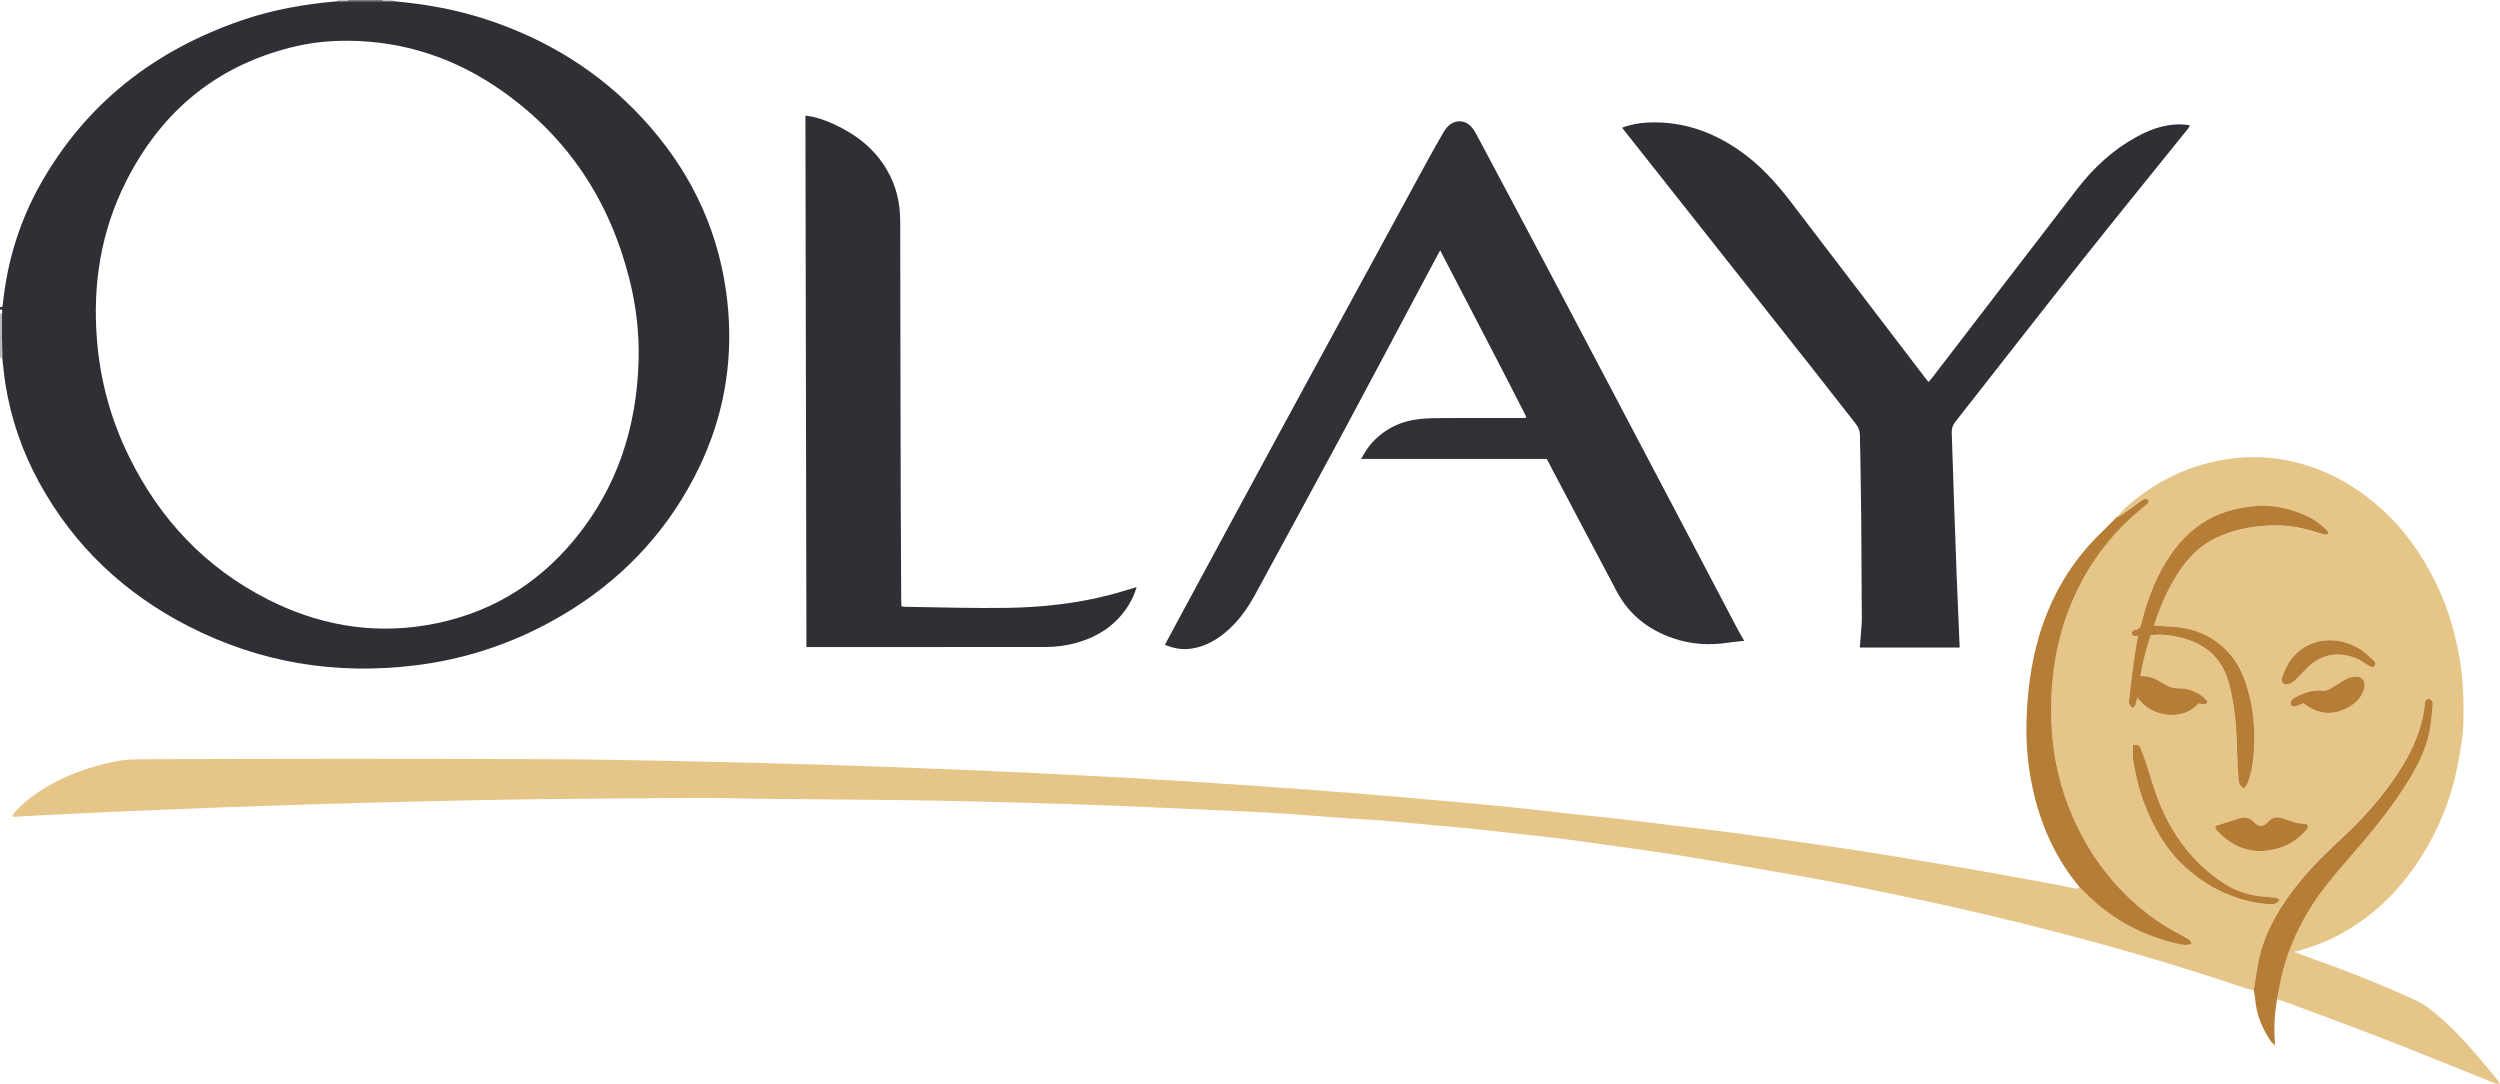 <svg xmlns="http://www.w3.org/2000/svg" xml:space="preserve" id="Laag_1" x="0" y="0" style="enable-background:new 0 0 3747.7 1625.2" version="1.1" viewBox="0 0 3747.7 1625.2"><style type="text/css">.st0{fill:#2f3035}.st1{fill:#b9babb}.st2{fill:#7b7c7f}.st3{fill:#c3c4c5}.st4{fill:#c5c5c6}.st5{fill:#e6c588}.st6{fill:#303136}.st7{fill:#b57d35}.st8{fill:#b57c34}.st9{fill:#b67d36}</style><g id="_x32_HDKQW.tif"><g><path d="M589.9 1.8C637.1 6 683.6 14.2 728.7 29c90.7 29.7 169.6 78.2 234.5 148.4 67.2 72.7 110.4 157.7 124.8 256.3 16.6 114-6.7 219.8-67.6 317.2-50.6 80.9-119.8 142-204.2 186.2-60.8 31.8-125.3 51.9-193.3 60.3-119.2 14.7-233-3.7-340.1-58.5-95.8-49-171.4-119.8-223.5-214.6-25.8-46.8-43-96.6-51.3-149.4-2-12.8-3.1-25.8-4.6-38.6-.2-13.5-.4-27.1-.5-40.6-.1-8.6.1-17.1.2-25.7.6-6.2.6-6.2-3.1-5.9v-4c1.2.1 3.4.4 3.4.2.6-2.2.8-4.6 1.1-6.9 6.7-62.4 24.8-121.3 55.4-176C128.4 155.1 231.8 75.2 363.2 30.2c46.2-15.8 94-24.2 142.6-28.3 5.3 0 10.6-.1 15.8-.1H574c5.3-.1 10.6 0 15.9 0zm-68.4 59.3c-25.7-.1-51.2 2.2-76.3 7.9-118.1 27-202.9 96.7-256.7 204-37.2 74.1-49.8 153.3-43.2 235.8 4.9 62.1 21.1 121.2 48.8 177 46 93 113.8 165.1 206.7 212.4 74.8 38.1 154.1 52.8 237.3 39.2 90.3-14.8 165.1-58.2 223.3-128.9 64.1-77.8 93.3-168.6 95.9-268.5 1.1-41.1-3.7-81.8-13.8-121.7-29.4-116.5-91.2-211.4-189.6-281.1C684.5 88 607.1 61.6 521.5 61.1z" class="st0"/><path d="M3.1 469.9c-.1 8.6-.3 17.1-.2 25.7.1 13.5.3 27.1.5 40.6-1.1-.1-2.3-.2-3.4-.2v-66c1 0 2.1-.1 3.1-.1z" class="st1"/><path d="M574.1 1.7h-52.4c.1-.6.2-1.1.2-1.7h52c-.1.6 0 1.1.2 1.7z" class="st2"/><path d="M521.9 0c0 .6-.1 1.1-.2 1.7-5.3 0-10.6.1-15.8.1.1-.6.1-1.2.1-1.8h15.9z" class="st3"/><path d="M574.1 1.7c-.2-.6-.2-1.1-.2-1.7h16c0 .6 0 1.2.1 1.8-5.4 0-10.7-.1-15.9-.1z" class="st4"/><path d="M3378.6 1484.4c-4.2-1-8.5-1.6-12.5-3-90.8-30.7-182.5-57.9-275.2-82.1-75.9-19.8-152.1-38-228.9-53.8-37.4-7.7-74.7-15.9-112.2-22.9-46.7-8.8-93.5-16.8-140.3-24.9-34.7-6-69.4-11.8-104.2-17.3-29.5-4.6-59.1-8.5-88.7-12.7-27.9-3.9-55.9-7.9-83.8-11.5-19.8-2.5-39.6-4.3-59.4-6.5-22.1-2.4-44.2-5.1-66.3-7.4-16.2-1.7-32.4-2.9-48.6-4.4l-61.5-5.7c-8.6-.8-17.2-1.6-25.8-2.2-22.5-1.5-45.1-2.9-67.6-4.5-23.8-1.7-47.7-3.7-71.5-5.4-11.3-.8-22.5-1.5-33.8-2.1-16.3-.8-32.6-1.5-48.8-2.3-30.9-1.4-61.8-2.9-92.7-4.2-31.2-1.4-62.4-2.8-93.7-4-40.5-1.5-81.1-2.8-121.7-4-25.9-.8-51.9-1.4-77.8-2-34.6-.7-69.2-1.6-103.8-2-74.3-.8-148.5-1.3-222.8-2.1-28.3-.3-56.6-1.4-84.8-1.3-80.3.4-160.5 1.1-240.8 1.9-38.6.4-77.2 1.2-115.8 2-30.6.6-61.2 1.3-91.8 2-25.3.6-50.6 1.3-75.8 2-22.3.6-44.6 1.3-66.8 2-20.3.6-40.6 1.3-60.8 2-19.6.7-39.2 1.3-58.8 2-33.9 1.3-67.8 2.6-101.7 4-30.9 1.3-61.8 2.6-92.7 4-27.9 1.3-55.8 2.6-83.7 4-14.6.7-29.1 1.7-43.7 2.5-.4-.6-.8-1.3-1.2-1.9 1.6-2.2 3-4.5 4.9-6.5 14.9-16 32.4-28.6 51.3-39.3 32.5-18.4 67.5-29.7 104.1-36.4 11-2 22.5-2.1 33.8-2.2 101.6-.4 203.2-.7 304.9-.7 108.9 0 217.8.2 326.6.7 43.6.2 87.2 1.2 130.8 1.9 31.9.6 63.9 1.3 95.8 2 27.6.6 55.2 1.3 82.8 2 23.3.6 46.6 1.3 69.8 2 20.6.6 41.2 1.3 61.8 2 19.6.7 39.2 1.3 58.8 2 33.9 1.3 67.8 2.6 101.7 4 30.2 1.3 60.5 2.6 90.7 4 26.6 1.2 53.1 2.6 79.7 4 25.2 1.3 50.5 2.6 75.7 4 33.5 1.9 67 3.9 100.5 6 30.2 1.9 60.3 3.9 90.5 6 27.8 1.9 55.7 3.9 83.5 6 25.5 1.9 51 3.9 76.5 6 23.8 1.9 47.7 3.9 71.5 6 29.8 2.6 59.6 5.3 89.3 8 26.8 2.5 53.6 5.1 80.3 7.9 28.4 3 56.7 6.4 85.1 9.5 20.8 2.3 41.6 4.1 62.4 6.5 25.4 2.9 50.7 6.2 76.1 9.3 23.7 2.9 47.5 5.6 71.2 8.6 22.1 2.8 44.1 5.8 66.1 8.9 21.4 2.9 42.7 6 64.1 9 24.6 3.6 49.3 7.1 73.9 10.9 27.2 4.2 54.4 8.6 81.6 13.1 30.8 5.1 61.6 10.2 92.3 15.6 34.3 6 68.6 12.2 102.9 18.5 16 2.9 32 6.1 47.9 9.2 3.4.6 7.1 2.6 10-1.3 4.7 4.6 9.3 9.2 14 13.8 38.7 37.1 84.5 60.5 136.8 71.6 5.4 1.2 11 1.8 17.4-1.1-1.7-2.4-2.5-4.7-4.1-5.8-4.4-2.9-9.1-5.6-13.8-8-34.7-17.7-64.8-41.4-91.4-69.8-29.5-31.4-52.1-67-69.3-106.4-18.4-42.2-28.8-86.3-31.5-132-2-33.8-.6-67.6 4.9-101.4 5.5-33.8 14.9-66.1 29-97.1 24.1-53.3 59.3-98.3 105-134.9 2.9-2.3 7-4.4 5.9-9.7-4.1-3-7.6-.6-10.8 1.6-10.1 7-20 14.3-30.1 21.4-2 1.4-4.5 2.2-6.8 3.3 6-6.1 11.6-12.6 18.1-18.2 35.1-30.2 75-51.8 119.9-63.2 59.3-15.1 117.3-10.4 173.8 13.5 29.4 12.5 55.6 29.7 79.8 50.4 37.6 32.2 65.5 71.6 87.1 115.6 17.9 36.6 29.3 75.4 36.1 115.7 5 30.1 5.9 60.2 5.4 90.5-.4 23.3-4.5 46.2-9 69.1-11 55.7-33.1 106.6-65.8 152.9-28.6 40.4-64.2 73.5-107.7 97.6-22 12.2-45.2 21-71.2 27.6 8.4 3.3 15.4 6.2 22.5 8.7 54.1 18.8 107.2 40.2 159.3 63.8 11 5 21.2 12.6 30.6 20.4 31.6 26.3 58 57.6 84 89.2 3.9 4.8 7.7 9.7 12.1 15.2-4.6 1.9-7.5-.3-10.3-1.4-53.8-21.4-107.4-43.4-161.3-64.4-46.5-18.1-93.4-35.2-140.1-52.7-7.5-2.8-15.1-5.2-22.6-7.8 3.2-15.5 5.7-31.3 9.9-46.6 12.8-46.1 34.7-87.7 64.4-125.1 17.5-22.1 36.5-43.1 54.7-64.6 22.1-26.2 43.3-53 61.8-81.9 16.9-26.4 32.3-53.7 38.1-85 2.3-12.3 3.1-25 4.5-37.5.2-1.9.4-4.4-.5-5.9-1.2-2-3.4-4.3-5.5-4.6-1.4-.3-3.6 2.3-5 4-.7.9-.6 2.5-.7 3.8-3.6 35.9-17.5 67.9-36.5 98.1-19.4 30.8-42.7 58.5-68.1 84.4-11 11.1-22.5 21.7-33.9 32.4-23.9 22.7-46.4 46.7-65.6 73.6-19.2 27-35.1 55.9-43.2 88.2-4.4 17.8-6.3 35.7-9.2 53.3zm-170.1-470.9c4.1-21.9 9-41.9 15.5-61.1 16.8-2 32 .2 46.8 4.1 36.3 9.4 60.7 31.3 70.6 68.6 7.5 28.5 10.3 57.4 11.6 86.6.8 17.3 1 34.6 2.2 51.8.4 6.6.2 14.2 9 18.8 1.9-3.1 4.1-5.8 5.3-8.9 5.9-15 8.2-30.8 9.2-46.7 2.1-34.1-.9-67.7-11.6-100.4-5.5-16.9-13.1-32.7-25-46.1-22.4-25.1-50.7-38.1-84-40.3-9.5-.6-18.9-1.2-28.8-1.9.4-1.6.7-3.5 1.3-5.3 8.4-25.4 19.3-49.6 33.6-72.2 14.7-23.1 33-42.4 58.3-54.2 18.9-8.8 38.5-14.1 59.2-16.6 22.6-2.8 45.1-2.7 67.4 2.1 11 2.4 21.8 5.7 32.6 8.9 3.8 1.1 7 2.4 8.7-2.5-5.3-7.3-18.2-17.5-30.6-23.5-27.8-13.6-56.8-19.3-88-15-19 2.6-37.2 7-54.3 15.5-26.2 12.9-46.8 32.4-63.4 56.3-21.2 30.5-34.2 64.5-43.3 100.1-1.6 6.1-2.3 12.6-11 13-1.5.1-4 2.8-4.2 4.5-.4 3 1.9 4.7 5.1 4.6 1.2-.1 2.4-.2 4.1-.3-2.4 14.8-4.8 28.8-6.8 42.8-2.5 18.4-4.6 36.8-6.7 55.3-.2 1.9.3 4.1 1.2 5.7 1.1 1.8 3.1 2.9 4.7 4.4 1.2-1.4 3-2.6 3.6-4.2 1.3-3.2 1.9-6.7 3.2-11.4 11.8 15.6 26.8 23.7 44.7 25.6 18.1 1.9 34.3-2.8 46.8-16.5 4.5-.6 9.3 3.7 14-2.3-2.5-2.8-4.5-6.3-7.5-8.4-10.3-7-21.6-12.4-34.2-12.2-8.8.1-16.4-1.9-23.5-6.5-10.3-6.9-21-12.8-35.8-12.2zm-10.9 103.4c0 7.9-.9 15.6.2 23.1 3.3 22.4 8.7 44.2 16.8 65.4 13.7 35.9 32.4 68.3 61.1 94.6 27.9 25.5 59.8 42.8 96.6 51.3 9 2.1 18.3 3.3 27.5 4.3 6.4.6 13.1.6 17.4-6.6-1.9-1.2-3.2-2.6-4.7-2.8-6.6-.9-13.2-1.5-19.8-2.1-19.9-1.6-38.7-7.2-55.5-17.6-38.3-23.7-66.8-56.4-87.9-96-13.5-25.4-22-52.7-30.2-80.1-2.8-9.5-6.4-18.9-10.1-28.1-1.6-4.1-4.5-7.5-11.4-5.4zm123.7 121.2c-1.6 3.8 1.4 6.3 3.9 8.9 23.9 24.7 52.3 34.3 86.1 26 18.6-4.6 34.1-14.6 46.7-29 1.3-1.5 2.4-4.3 1.9-5.9-.6-1.6-3.4-3.6-5.1-3.5-11.1.6-20.8-4-30.8-7.3-9.2-3.1-17-3-24.2 5.2-6.9 7.8-13.4 7.8-20.5.1-7.7-8.4-16.1-7.7-25.4-4.7-10.6 3.2-21 6.5-32.6 10.2zm132-184c24.6 20.4 51.5 17.9 73.9 1.8 8.4-6 14.2-13.8 16.8-24 2.8-11.1-3.3-18.8-14.6-17.6-4.5.5-9.2 2-13.2 4.1-7.9 4.3-15.2 9.5-23 13.9-3 1.7-6.9 3.5-10.1 3.1-14.5-1.9-27.5 2.5-40.1 8.7-2.9 1.4-6 3.3-8 5.8-1.3 1.7-1.8 5.4-.9 7 .9 1.5 4.6 2.4 6.6 1.9 4.5-1 8.7-3.2 12.6-4.7zm-33.3-36.5c1.1 6.3 3.3 9.1 8.9 8.3 3.6-.5 7.6-2.4 10.3-4.9 6.9-6.3 13-13.3 19.6-19.9 21-20.6 45.5-24.7 72.5-14.6 7 2.6 13.2 7.6 19.8 11.4 2.9 1.7 6.1 3.7 8.8-.1 2.1-3.1.5-5.8-1.9-7.9-5.7-5.1-11.1-10.6-17.3-14.9-32.5-22.5-82.2-23.1-109.6 18.5-4.9 7.3-7.5 16.1-11.1 24.1z" class="st5"/><path d="M1746.3 966.6c7-13 13.5-25.3 20.1-37.5 54.6-101 109.1-202.1 163.9-303 70.2-129.3 140.5-258.4 210.9-387.6 7.2-13.2 14.6-26.1 22.1-39.1 1.8-3.2 3.8-6.3 6.3-9 11-11.8 27.2-11.4 37.4 1.2 3.1 3.8 5.5 8.3 7.8 12.7 39.6 74.3 79.2 148.7 118.5 223.1 57.5 108.9 114.9 217.9 172.2 326.8 32.6 61.9 65 123.8 97.5 185.6 3.5 6.7 7.3 13.1 11.7 20.9-8.1.9-15 1.3-21.8 2.4-29.1 4.7-57.5 3.2-85.6-6.6-36.8-12.8-65.4-35.4-83.7-70-32.2-60.5-64.1-121.2-96.1-181.8-2.8-5.3-5.5-10.6-8.7-16.7h-278.4c5.6-9.8 10.4-17.9 16.9-24.9 19.2-20.6 43.2-32.1 71-35 13.5-1.4 27.3-1.4 40.9-1.4 35.6-.2 71.3-.1 106.9-.1h10.5c.6-.8.8-1.1.9-1.3.1-.3.4-.7.3-.9-14.7-28.7-29.3-57.5-44.2-86.1-28-54-56.1-107.9-84.7-163.1-9.6 17.9-18.5 34.5-27.3 51.1-40.7 76.4-81.1 152.9-122.1 229.1-42.2 78.5-85 156.8-127.6 235.2-11.9 21.8-26 41.9-45.4 57.8-16.5 13.6-34.9 23-56.7 24.6-11.3.6-21.8-1.6-33.5-6.4z" class="st6"/><path d="M3283 188.3c-1.2 1.9-2.1 3.5-3.3 5-53 65.9-106.5 131.5-159 197.7-63.5 80.1-126.2 160.9-189.4 241.2-3.9 5-5.7 10-5.5 16.4 1.3 34.3 2.2 68.6 3.4 102.9 1.3 37.3 2.6 74.6 4 111.8 1.4 35.6 3 71.2 4.5 107.4H2788c.7-9.1 1.5-18.6 2.2-28 .3-4.3.8-8.6.8-13-.3-51.7-.5-103.3-.9-155-.3-30.7-.8-61.3-1.3-92-.2-9.7-.7-19.3-.6-29 .1-7.3-2.2-13.3-6.8-19.1-22.8-28.7-45.1-57.8-67.8-86.5-92.9-117.6-185.9-235.1-278.9-352.7-.8-1-1.5-2.1-3-4 13-4.9 25.8-7.1 39-7.7 51-2.3 96.4 13.6 137.7 42.5 29.8 20.8 53.9 47.4 75.9 76.1L2885 565.1c1.8 2.3 3.7 4.6 6 7.5 2.3-2.6 4.3-4.7 6-7 72.2-94 144.3-188.1 216.7-282.1 24.6-32 53.8-59 89.5-78.5 23.8-13 48.8-21.2 76.5-17.7.8.3 1.7.6 3.3 1zM1207.4 173.3c16.1 1.9 29.5 6.9 42.5 12.8 33.2 15.1 61 36.6 79.7 68.6 13.8 23.6 19.8 49.3 19.9 76.4.2 80.6.2 161.3.4 241.9.1 60.6.2 121.3.4 181.9.2 48.3.4 96.6.7 144.9 0 2.9.3 5.8.4 9 1.8.3 3 .8 4.3.8 51.9.7 103.9 2.5 155.8 1.6 51.3-.9 102.3-6.5 152.2-19.4 13.1-3.4 26-7.6 40.2-11.7-3 10.1-6.9 18.7-11.8 26.7-18.2 29.6-45.2 47.4-78 56.7-15.4 4.4-31.3 6.4-47.4 6.4-116.2 0-232.5.1-348.7.1h-9.1l-1.5-796.7z" class="st0"/><path d="M3172.8 775.6c2.3-1.1 4.7-1.9 6.8-3.3 10.1-7.1 20-14.4 30.1-21.4 3.2-2.2 6.7-4.6 10.8-1.6 1.1 5.3-3 7.4-5.9 9.7-45.8 36.6-80.9 81.6-105 134.9-14 30.9-23.5 63.3-29 97.1-5.5 33.7-6.9 67.6-4.9 101.4 2.7 45.7 13.1 89.8 31.5 132 17.2 39.4 39.9 75 69.3 106.4 26.6 28.4 56.7 52 91.4 69.8 4.7 2.4 9.4 5 13.8 8 1.6 1.1 2.4 3.3 4.1 5.8-6.4 3-12 2.3-17.4 1.1-52.3-11.1-98.1-34.5-136.8-71.6-4.7-4.5-9.4-9.2-14-13.8-34-40.6-55.7-87.2-68.2-138.4-9.1-37.4-12.7-75.4-11.4-113.9 1.4-40 6.2-79.6 17-118.2 17.6-62.6 48.8-117 95.9-162.1 7.4-7.3 14.6-14.6 21.9-21.9zM3378.6 1484.4c3-17.6 4.9-35.6 9.2-52.9 8.1-32.3 23.9-61.2 43.2-88.2 19.2-26.9 41.7-50.9 65.6-73.6 11.3-10.8 22.9-21.3 33.9-32.4 25.5-25.9 48.7-53.6 68.1-84.4 19-30.2 32.9-62.2 36.5-98.1.1-1.3 0-3 .7-3.8 1.4-1.7 3.6-4.3 5-4 2.1.4 4.3 2.6 5.5 4.6.9 1.5.7 3.9.5 5.9-1.4 12.5-2.2 25.1-4.5 37.5-5.9 31.3-21.2 58.6-38.1 85-18.5 28.9-39.7 55.7-61.8 81.9-18.2 21.6-37.2 42.5-54.7 64.6-29.6 37.4-51.5 79.1-64.4 125.1-4.3 15.3-6.7 31-9.9 46.6-3.6 22-5.1 44.2-2.7 68.8-3.2-2.9-5.3-4.2-6.5-6.1-12.9-19-21.5-39.6-23.5-62.8-.4-4.6-1.4-9.1-2.1-13.7z" class="st7"/><path d="M3208.5 1013.5c14.8-.6 25.5 5.3 35.9 12 7.2 4.6 14.8 6.7 23.5 6.5 12.7-.2 23.9 5.2 34.2 12.2 3 2 5.1 5.6 7.5 8.4-4.7 5.9-9.5 1.7-14 2.3-12.5 13.7-28.8 18.4-46.8 16.5-17.9-1.9-32.9-10-44.7-25.6-1.3 4.7-1.9 8.2-3.2 11.4-.6 1.6-2.4 2.8-3.6 4.2-1.6-1.4-3.6-2.6-4.7-4.4-1-1.6-1.4-3.9-1.2-5.7 2.1-18.4 4.2-36.9 6.7-55.3 1.9-14.1 4.4-28 6.8-42.8-1.8.2-2.9.3-4.1.3-3.2.2-5.5-1.5-5.1-4.6.2-1.7 2.6-4.5 4.2-4.5 8.7-.4 9.4-6.9 11-13 9.1-35.7 22.2-69.6 43.3-100.1 16.6-23.9 37.2-43.4 63.4-56.3 17.1-8.4 35.3-12.9 54.3-15.5 31.1-4.2 60.1 1.5 88 15 12.4 6.1 25.3 16.3 30.6 23.5-1.7 4.9-4.9 3.7-8.7 2.5-10.8-3.2-21.6-6.5-32.6-8.9-22.3-4.8-44.7-4.9-67.4-2.1-20.7 2.5-40.3 7.8-59.2 16.6-25.4 11.8-43.7 31.1-58.3 54.2-14.3 22.6-25.2 46.8-33.6 72.2-.6 1.8-.9 3.7-1.3 5.3 9.9.6 19.3 1.2 28.8 1.9 33.4 2.2 61.7 15.1 84 40.3 11.9 13.4 19.5 29.2 25 46.1 10.7 32.7 13.7 66.3 11.6 100.4-1 15.9-3.3 31.7-9.2 46.7-1.2 3.1-3.4 5.8-5.3 8.9-8.9-4.6-8.6-12.2-9-18.8-1.2-17.2-1.5-34.5-2.2-51.8-1.3-29.2-4.1-58.2-11.6-86.6-9.8-37.2-34.3-59.1-70.6-68.6-14.8-3.8-30-6-46.8-4.1-6.5 19.4-11.5 39.4-15.6 61.3zM3197.6 1116.9c6.9-2.1 9.8 1.3 11.5 5.3 3.7 9.2 7.2 18.6 10.1 28.1 8.2 27.4 16.7 54.7 30.2 80.1 21 39.6 49.6 72.3 87.9 96 16.9 10.4 35.7 16.1 55.5 17.6 6.6.5 13.2 1.2 19.8 2.1 1.4.2 2.7 1.6 4.7 2.8-4.4 7.2-11.1 7.2-17.4 6.6-9.2-.9-18.5-2.2-27.5-4.3-36.7-8.5-68.7-25.8-96.6-51.3-28.7-26.3-47.4-58.7-61.1-94.6-8.1-21.2-13.5-43.1-16.8-65.4-1.2-7.4-.3-15.1-.3-23z" class="st7"/><path d="M3321.3 1238.1c11.6-3.7 22-7 32.4-10.3 9.3-3 17.7-3.7 25.4 4.7 7.1 7.7 13.6 7.7 20.5-.1 7.2-8.2 15-8.3 24.2-5.2 10 3.4 19.8 8 30.8 7.3 1.7-.1 4.5 1.9 5.1 3.5.6 1.6-.6 4.4-1.9 5.9-12.5 14.5-28 24.5-46.7 29-33.7 8.3-62.2-1.4-86.1-26-2.3-2.6-5.3-5.1-3.7-8.8z" class="st8"/><path d="M3453.3 1054.1c-3.9 1.5-8.1 3.7-12.5 4.7-2 .5-5.7-.4-6.6-1.9-1-1.7-.5-5.4.9-7 2-2.5 5-4.4 8-5.8 12.6-6.2 25.6-10.6 40.1-8.7 3.2.4 7.1-1.4 10.1-3.1 7.8-4.4 15.2-9.6 23-13.9 4-2.2 8.7-3.7 13.2-4.1 11.3-1.2 17.4 6.6 14.6 17.6-2.6 10.2-8.4 18-16.8 24-22.5 16.1-49.4 18.6-74-1.8z" class="st7"/><path d="M3420 1017.6c3.6-8.1 6.3-16.8 11.1-24.1 27.4-41.6 77.1-41 109.6-18.5 6.2 4.3 11.6 9.8 17.3 14.9 2.4 2.1 4 4.8 1.9 7.9-2.7 3.8-5.9 1.8-8.8.1-6.6-3.8-12.8-8.8-19.8-11.4-27-10.1-51.5-6-72.5 14.6-6.6 6.5-12.8 13.6-19.6 19.9-2.7 2.5-6.7 4.4-10.3 4.9-5.7.8-7.8-1.9-8.9-8.3z" class="st9"/></g></g></svg>